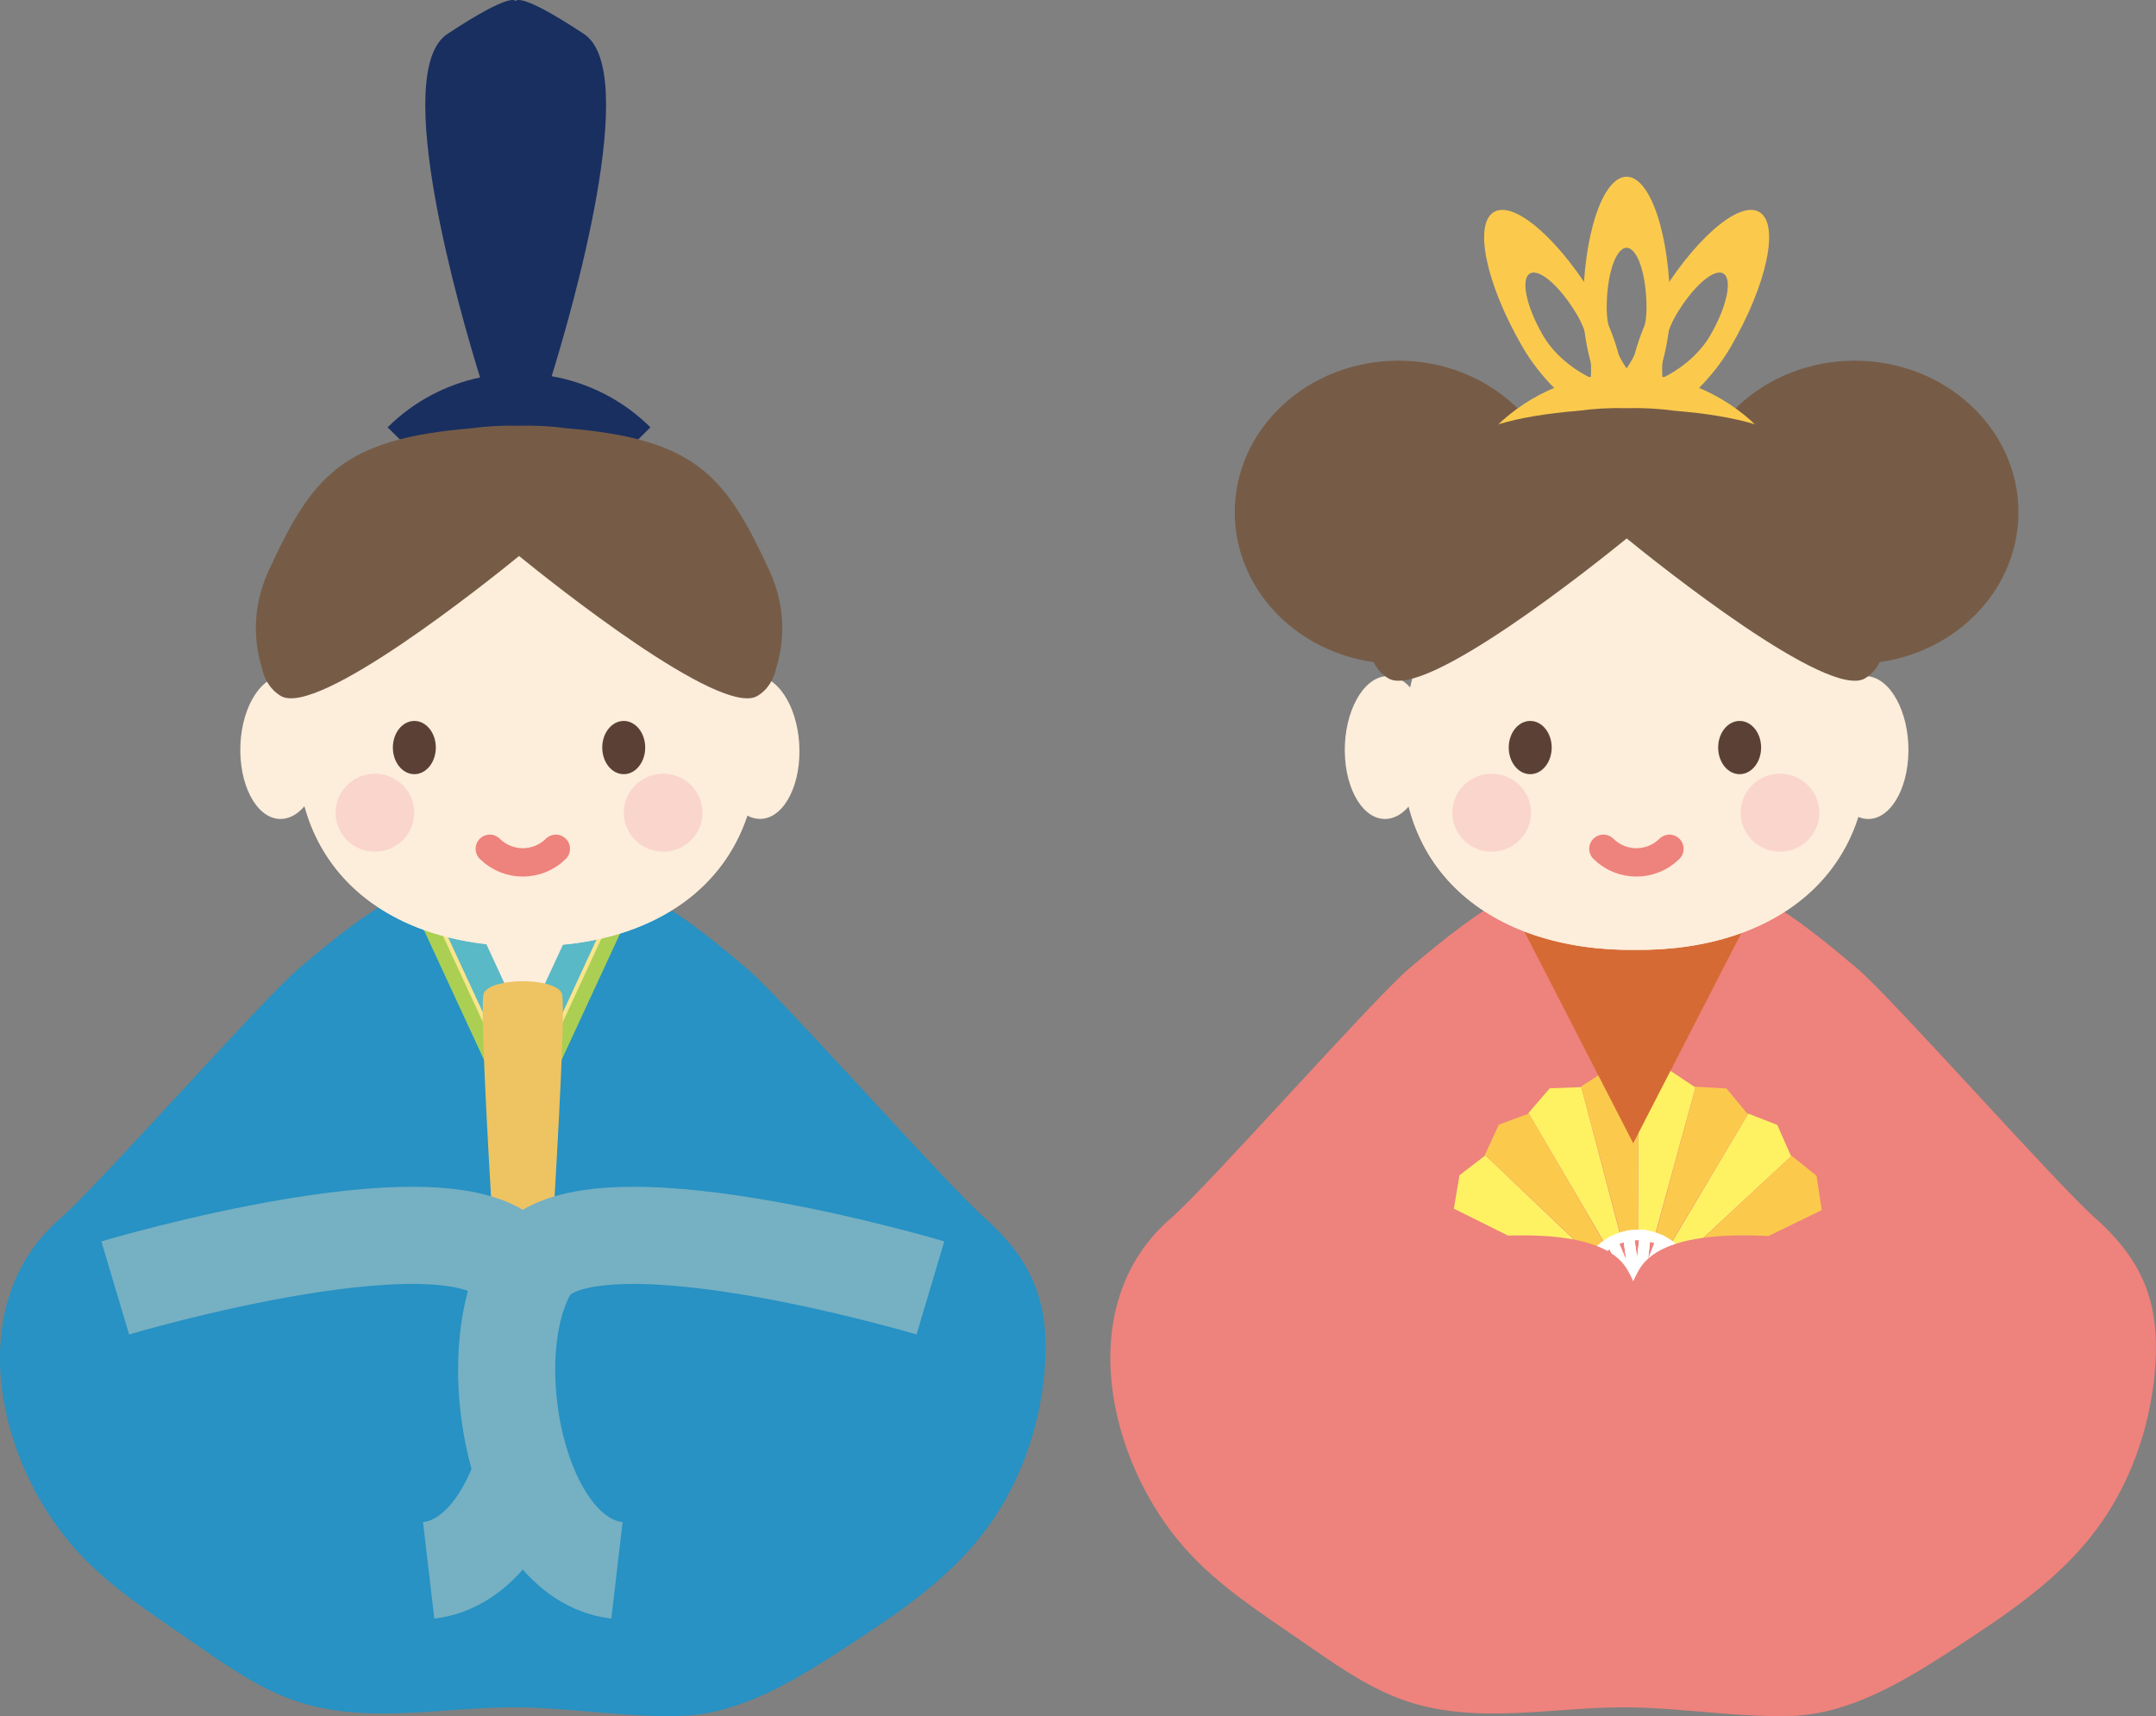 <svg width="152" height="121" viewBox="0 0 152 121" fill="none" xmlns="http://www.w3.org/2000/svg">
<rect x="0" y="0" width="152" height="121" fill="#808080" stroke="none"/>
<g id="_&#231;&#185;&#157;&#239;&#189;&#172;&#231;&#185;&#167;&#239;&#189;&#164;&#231;&#185;&#157;&#239;&#189;&#164;&#231;&#185;&#157;&#239;&#189;&#188;_1" clip-path="url(#clip0_133_2737)">
<path id="Vector" d="M98.591 46.81C104.964 46.81 110.13 42.024 110.13 36.12C110.13 30.216 104.964 25.43 98.591 25.43C92.217 25.43 87.051 30.216 87.051 36.12C87.051 42.024 92.217 46.81 98.591 46.81Z" fill="#765C47"/>
<path id="Vector_2" d="M130.763 46.81C137.137 46.81 142.303 42.024 142.303 36.12C142.303 30.216 137.137 25.43 130.763 25.43C124.39 25.43 119.224 30.216 119.224 36.12C119.224 42.024 124.39 46.81 130.763 46.81Z" fill="#765C47"/>
<path id="Vector_3" d="M119.56 34.475C116.862 31.8 112.493 31.8 109.795 34.475C108.334 33.026 106.872 31.577 105.414 30.131C110.532 25.058 118.826 25.058 123.944 30.131C122.483 31.58 121.021 33.029 119.563 34.475H119.56Z" fill="#FBCA4D"/>
<path id="Vector_4" d="M114.677 12.461C112.985 12.461 111.612 16.608 111.612 21.723C111.612 26.838 114.677 30.985 114.677 30.985C114.677 30.985 117.742 26.838 117.742 21.723C117.742 16.608 116.369 12.461 114.677 12.461ZM113.272 21.723C113.272 19.377 113.902 17.473 114.677 17.473C115.452 17.473 116.082 19.377 116.082 21.723C116.082 24.069 114.677 25.973 114.677 25.973C114.677 25.973 113.272 24.069 113.272 21.723Z" fill="#FBCA4D"/>
<path id="Vector_5" d="M105.334 14.943C103.87 15.782 104.772 20.052 107.352 24.483C109.931 28.915 114.676 30.985 114.676 30.985C114.676 30.985 115.238 25.877 112.659 21.445C110.079 17.014 106.799 14.104 105.334 14.943ZM108.789 23.662C107.606 21.63 107.192 19.671 107.864 19.284C108.535 18.896 110.041 20.234 111.224 22.266C112.407 24.299 112.15 26.645 112.15 26.645C112.15 26.645 109.973 25.695 108.789 23.662Z" fill="#FBCA4D"/>
<path id="Vector_6" d="M116.697 21.445C114.118 25.876 114.68 30.985 114.68 30.985C114.68 30.985 119.425 28.912 122.004 24.483C124.584 20.052 125.489 15.782 124.022 14.943C122.557 14.104 119.277 17.016 116.697 21.445ZM117.206 26.645C117.206 26.645 116.949 24.302 118.132 22.266C119.315 20.234 120.821 18.896 121.492 19.283C122.164 19.671 121.75 21.627 120.566 23.662C119.383 25.695 117.206 26.645 117.206 26.645Z" fill="#FBCA4D"/>
<path id="Vector_7" d="M120.114 63.812L115.141 74.558L110.169 63.812H120.111M124.448 60.691H105.844L115.147 80.796L124.451 60.691H124.448Z" fill="#F8E58C"/>
<path id="Vector_8" d="M122.282 62.724L115.144 78.151L108.006 62.724H122.279M124.448 61.164H105.844L115.147 81.269L124.451 61.164H124.448Z" fill="#AACF53"/>
<path id="Vector_9" d="M151.976 94.147C151.79 90.786 150.47 88.36 147.749 85.911C145.128 83.644 133.464 70.438 130.958 68.306C128.444 66.179 126.074 64.249 123.468 62.938C123.433 62.921 123.397 62.903 123.359 62.883L115.141 80.644L106.923 62.883C106.888 62.9 106.849 62.918 106.814 62.938C104.207 64.249 101.838 66.176 99.323 68.306C96.818 70.438 85.157 83.644 82.533 85.911C75.575 91.927 78.025 103.051 83.639 109.277C85.926 111.817 88.766 113.644 91.52 115.545C93.886 117.178 96.25 118.906 98.906 119.856C104.125 121.721 109.772 120.27 115.141 120.384C118.839 120.463 122.672 121.105 126.323 120.985C130.526 120.85 134.449 118.407 137.972 116.108C141.445 113.841 144.977 111.497 147.595 108.11C150.056 104.928 151.553 100.884 151.917 96.731C151.997 95.81 152.018 94.953 151.973 94.15L151.976 94.147Z" fill="#EE827C"/>
<path id="Vector_10" d="M104.699 81.441L104.675 81.494L102.894 82.867L102.498 85.219L111.657 89.782C111.822 89.378 112.038 89.002 112.296 88.671L104.699 81.441Z" fill="#FEF263"/>
<path id="Vector_11" d="M112.313 88.649C112.57 88.326 112.866 88.041 113.194 87.81L107.769 78.492L107.733 78.536L105.672 79.293L104.687 81.425H104.684L104.701 81.443V81.437L112.316 88.649H112.313Z" fill="#FBCA4D"/>
<path id="Vector_12" d="M113.219 87.791C113.544 87.566 113.899 87.386 114.278 87.266L111.476 76.623L111.429 76.652L109.258 76.734L107.761 78.471H107.758L107.77 78.491H107.773L113.216 87.791H113.219Z" fill="#FEF263"/>
<path id="Vector_13" d="M114.304 87.257C114.659 87.145 115.034 87.087 115.425 87.087C115.434 87.087 115.443 87.087 115.451 87.087L115.508 75.989L115.457 76.004L113.354 75.402L111.473 76.599H111.47L111.476 76.622H111.482L114.307 87.257H114.304Z" fill="#FBCA4D"/>
<path id="Vector_14" d="M115.479 87.087C115.875 87.093 116.257 87.16 116.62 87.28L119.54 76.646H119.487L117.626 75.408L115.514 75.965H115.511V75.989H115.517L115.481 87.087H115.479Z" fill="#FEF263"/>
<path id="Vector_15" d="M116.646 87.29C117.019 87.416 117.368 87.601 117.688 87.832L123.237 78.535L123.187 78.515L121.72 76.749L119.551 76.623H119.548L119.543 76.644H119.548L116.649 87.287L116.646 87.29Z" fill="#FBCA4D"/>
<path id="Vector_16" d="M117.712 87.847C118.031 88.082 118.321 88.366 118.57 88.689L126.297 81.503L126.252 81.468L125.3 79.315L123.253 78.518L123.241 78.535H123.247L117.715 87.847H117.712Z" fill="#FEF263"/>
<path id="Vector_17" d="M118.584 88.713C118.835 89.041 119.043 89.411 119.202 89.81L128.461 85.311L128.426 85.261L128.068 82.9L126.311 81.492L126.293 81.504H126.296L118.584 88.713Z" fill="#FBCA4D"/>
<path id="Vector_18" d="M115.482 91.719H115.431L112.668 88.297C112.373 88.599 112.118 88.951 111.908 89.338L115.434 91.737L115.485 91.719H115.482Z" stroke="white" stroke-width="0.75" stroke-linejoin="round"/>
<path id="Vector_19" d="M115.479 91.713V91.717V91.713Z" stroke="white" stroke-width="0.75" stroke-linejoin="round"/>
<path id="Vector_20" d="M113.656 87.542C113.304 87.736 112.978 87.982 112.688 88.275L115.398 91.613L113.656 87.539V87.542Z" stroke="white" stroke-width="0.75" stroke-linejoin="round"/>
<path id="Vector_21" d="M115.431 91.698L115.395 91.613L112.686 88.275C112.686 88.275 112.671 88.29 112.665 88.296L115.428 91.719H115.478L115.475 91.713L115.431 91.698Z" stroke="white" stroke-width="0.75" stroke-linejoin="round"/>
<path id="Vector_22" d="M114.789 87.135C114.401 87.208 114.026 87.34 113.68 87.528L115.425 91.59L114.789 87.135Z" stroke="white" stroke-width="0.75" stroke-linejoin="round"/>
<path id="Vector_23" d="M115.482 91.712V91.716V91.712ZM115.482 91.712L115.479 91.709L115.482 91.712Z" stroke="white" stroke-width="0.75" stroke-linejoin="round"/>
<path id="Vector_24" d="M115.467 91.701L115.477 91.714H115.484L115.48 91.711L115.467 91.701Z" stroke="white" stroke-width="0.75" stroke-linejoin="round"/>
<path id="Vector_25" d="M115.437 91.664L115.425 91.587L113.68 87.525C113.68 87.525 113.662 87.534 113.656 87.54L115.399 91.614L115.44 91.664H115.437Z" stroke="white" stroke-width="0.75" stroke-linejoin="round"/>
<path id="Vector_26" d="M115.437 91.663L115.396 91.613L115.431 91.698L115.475 91.713L115.467 91.701L115.44 91.681L115.437 91.663Z" stroke="white" stroke-width="0.75" stroke-linejoin="round"/>
<path id="Vector_27" d="M115.975 87.108C115.975 87.108 115.957 87.105 115.948 87.102C115.564 87.049 115.185 87.061 114.818 87.125L115.463 91.568L115.978 87.105L115.975 87.108Z" stroke="white" stroke-width="0.75" stroke-linejoin="round"/>
<path id="Vector_28" d="M115.481 91.714V91.71V91.707V91.714Z" stroke="white" stroke-width="0.75" stroke-linejoin="round"/>
<path id="Vector_29" d="M115.452 91.648L115.461 91.572L114.816 87.129C114.816 87.129 114.798 87.132 114.789 87.135L115.425 91.59L115.452 91.651V91.648Z" stroke="white" stroke-width="0.75" stroke-linejoin="round"/>
<path id="Vector_30" d="M115.473 91.695L115.479 91.711L115.482 91.714V91.708L115.473 91.695Z" stroke="white" stroke-width="0.75" stroke-linejoin="round"/>
<path id="Vector_31" d="M115.451 91.648L115.425 91.59L115.437 91.663L115.466 91.701L115.478 91.71L115.472 91.695L115.448 91.666L115.451 91.648Z" stroke="white" stroke-width="0.75" stroke-linejoin="round"/>
<path id="Vector_32" d="M115.44 91.68L115.467 91.701L115.438 91.662L115.44 91.68Z" stroke="white" stroke-width="0.75" stroke-linejoin="round"/>
<path id="Vector_33" d="M117.114 87.459C116.768 87.289 116.395 87.172 116.005 87.113L115.502 91.568L117.117 87.459H117.114Z" stroke="white" stroke-width="0.75" stroke-linejoin="round"/>
<path id="Vector_34" d="M115.481 91.71H115.485V91.707V91.703L115.481 91.71Z" stroke="white" stroke-width="0.75" stroke-linejoin="round"/>
<path id="Vector_35" d="M115.469 91.639L115.495 91.568L115.998 87.113C115.998 87.113 115.981 87.11 115.972 87.107L115.457 91.571L115.466 91.639H115.469Z" stroke="white" stroke-width="0.75" stroke-linejoin="round"/>
<path id="Vector_36" d="M115.479 91.689L115.482 91.707V91.71L115.485 91.704L115.479 91.689Z" stroke="white" stroke-width="0.75" stroke-linejoin="round"/>
<path id="Vector_37" d="M115.469 91.639L115.46 91.574L115.451 91.647L115.472 91.695L115.481 91.706L115.478 91.689L115.463 91.656L115.469 91.639Z" stroke="white" stroke-width="0.75" stroke-linejoin="round"/>
<path id="Vector_38" d="M115.449 91.666L115.473 91.696L115.452 91.648L115.449 91.666Z" stroke="white" stroke-width="0.75" stroke-linejoin="round"/>
<path id="Vector_39" d="M115.484 91.708V91.711L115.488 91.708V91.701L115.484 91.708Z" stroke="white" stroke-width="0.75" stroke-linejoin="round"/>
<path id="Vector_40" d="M118.111 88.161C117.821 87.885 117.495 87.651 117.14 87.475L115.537 91.581L118.114 88.161H118.111Z" stroke="white" stroke-width="0.75" stroke-linejoin="round"/>
<path id="Vector_41" d="M115.484 91.686V91.703V91.706L115.487 91.701L115.484 91.686Z" stroke="white" stroke-width="0.75" stroke-linejoin="round"/>
<path id="Vector_42" d="M115.49 91.637L115.535 91.579L117.138 87.473C117.138 87.473 117.12 87.464 117.111 87.461L115.496 91.57L115.487 91.637H115.49Z" stroke="white" stroke-width="0.75" stroke-linejoin="round"/>
<path id="Vector_43" d="M115.49 91.636L115.499 91.568L115.47 91.639L115.479 91.689L115.485 91.703V91.686L115.482 91.65L115.49 91.636Z" stroke="white" stroke-width="0.75" stroke-linejoin="round"/>
<path id="Vector_44" d="M115.464 91.657L115.479 91.689L115.47 91.639L115.464 91.657Z" stroke="white" stroke-width="0.75" stroke-linejoin="round"/>
<path id="Vector_45" d="M118.886 89.147C118.676 88.789 118.422 88.463 118.129 88.182L115.564 91.601L118.884 89.147H118.886Z" stroke="white" stroke-width="0.75" stroke-linejoin="round"/>
<path id="Vector_46" d="M115.487 91.708H115.491V91.701L115.487 91.708Z" stroke="white" stroke-width="0.75" stroke-linejoin="round"/>
<path id="Vector_47" d="M115.493 91.686L115.487 91.701V91.706L115.49 91.701L115.493 91.686Z" stroke="white" stroke-width="0.75" stroke-linejoin="round"/>
<path id="Vector_48" d="M115.511 91.641L115.567 91.6L118.132 88.181C118.132 88.181 118.117 88.169 118.111 88.16L115.534 91.58L115.511 91.641Z" stroke="white" stroke-width="0.75" stroke-linejoin="round"/>
<path id="Vector_49" d="M115.511 91.643L115.535 91.578L115.49 91.637L115.484 91.687L115.487 91.701L115.493 91.687L115.496 91.651L115.511 91.643Z" stroke="white" stroke-width="0.75" stroke-linejoin="round"/>
<path id="Vector_50" d="M115.481 91.652L115.484 91.687L115.49 91.637L115.481 91.652Z" stroke="white" stroke-width="0.75" stroke-linejoin="round"/>
<path id="Vector_51" d="M118.886 89.147L115.567 91.601L115.49 91.704L118.904 89.173C118.898 89.164 118.892 89.155 118.889 89.147H118.886Z" stroke="white" stroke-width="0.75" stroke-linejoin="round"/>
<path id="Vector_52" d="M115.493 91.686L115.49 91.7L115.567 91.598L115.511 91.642L115.493 91.686Z" stroke="white" stroke-width="0.75" stroke-linejoin="round"/>
<path id="Vector_53" d="M115.496 91.651L115.493 91.687L115.511 91.643L115.496 91.651Z" stroke="white" stroke-width="0.75" stroke-linejoin="round"/>
<path id="Vector_54" d="M115.437 91.358H115.416L114.221 92.84C114.094 92.707 113.981 92.558 113.893 92.388L115.419 91.35L115.44 91.356L115.437 91.358Z" stroke="white" stroke-width="0.62" stroke-linejoin="round"/>
<path id="Vector_55" d="M114.647 93.167C114.493 93.085 114.354 92.976 114.227 92.85L115.398 91.404L114.644 93.167H114.647Z" stroke="white" stroke-width="0.62" stroke-linejoin="round"/>
<path id="Vector_56" d="M115.416 91.366L115.401 91.401L114.23 92.847C114.23 92.847 114.224 92.841 114.221 92.838L115.416 91.357H115.437L115.419 91.363L115.416 91.366Z" stroke="white" stroke-width="0.62" stroke-linejoin="round"/>
<path id="Vector_57" d="M115.138 93.343C114.97 93.311 114.81 93.255 114.659 93.173L115.414 91.416L115.138 93.343Z" stroke="white" stroke-width="0.62" stroke-linejoin="round"/>
<path id="Vector_58" d="M115.431 91.368L115.437 91.361V91.365L115.431 91.368Z" stroke="white" stroke-width="0.62" stroke-linejoin="round"/>
<path id="Vector_59" d="M115.419 91.381L115.413 91.413L114.658 93.17C114.658 93.17 114.652 93.167 114.646 93.164L115.401 91.401L115.419 91.381Z" stroke="white" stroke-width="0.62" stroke-linejoin="round"/>
<path id="Vector_60" d="M115.419 91.382L115.401 91.406L115.416 91.367L115.437 91.361L115.431 91.367L115.419 91.376V91.382Z" stroke="white" stroke-width="0.62" stroke-linejoin="round"/>
<path id="Vector_61" d="M115.652 93.352C115.652 93.352 115.643 93.352 115.64 93.352C115.475 93.375 115.309 93.369 115.152 93.34L115.43 91.416L115.652 93.349V93.352Z" stroke="white" stroke-width="0.62" stroke-linejoin="round"/>
<path id="Vector_62" d="M115.426 91.387V91.419L115.151 93.343C115.148 93.343 115.142 93.343 115.139 93.343L115.414 91.416L115.426 91.39V91.387Z" stroke="white" stroke-width="0.62" stroke-linejoin="round"/>
<path id="Vector_63" d="M115.434 91.371L115.437 91.365V91.361V91.365L115.434 91.371Z" stroke="white" stroke-width="0.62" stroke-linejoin="round"/>
<path id="Vector_64" d="M115.425 91.387L115.413 91.414L115.419 91.381L115.431 91.366L115.437 91.363L115.434 91.369L115.425 91.381V91.387Z" stroke="white" stroke-width="0.62" stroke-linejoin="round"/>
<path id="Vector_65" d="M115.419 91.377L115.432 91.367L115.419 91.384V91.377Z" stroke="white" stroke-width="0.62" stroke-linejoin="round"/>
<path id="Vector_66" d="M116.143 93.199C115.993 93.272 115.833 93.325 115.664 93.349L115.445 91.422L116.143 93.199Z" stroke="white" stroke-width="0.62" stroke-linejoin="round"/>
<path id="Vector_67" d="M115.434 91.393L115.445 91.422L115.664 93.349C115.664 93.349 115.655 93.349 115.653 93.349L115.431 91.416V91.387L115.434 91.393Z" stroke="white" stroke-width="0.62" stroke-linejoin="round"/>
<path id="Vector_68" d="M115.438 91.37V91.363H115.441L115.438 91.37Z" stroke="white" stroke-width="0.62" stroke-linejoin="round"/>
<path id="Vector_69" d="M115.434 91.393L115.428 91.423L115.425 91.387L115.434 91.369L115.437 91.363V91.369L115.431 91.384L115.434 91.393Z" stroke="white" stroke-width="0.62" stroke-linejoin="round"/>
<path id="Vector_70" d="M115.425 91.382L115.434 91.369L115.425 91.388V91.382Z" stroke="white" stroke-width="0.62" stroke-linejoin="round"/>
<path id="Vector_71" d="M116.576 92.897C116.449 93.017 116.31 93.117 116.156 93.193L115.461 91.416L116.576 92.894V92.897Z" stroke="white" stroke-width="0.62" stroke-linejoin="round"/>
<path id="Vector_72" d="M115.439 91.373V91.363V91.367V91.373Z" stroke="white" stroke-width="0.62" stroke-linejoin="round"/>
<path id="Vector_73" d="M115.443 91.393L115.461 91.419L116.156 93.196C116.156 93.196 116.15 93.199 116.144 93.202L115.446 91.425V91.395L115.443 91.393Z" stroke="white" stroke-width="0.62" stroke-linejoin="round"/>
<path id="Vector_74" d="M115.443 91.393L115.446 91.423L115.434 91.393L115.437 91.369L115.44 91.363V91.372L115.437 91.387L115.443 91.393Z" stroke="white" stroke-width="0.62" stroke-linejoin="round"/>
<path id="Vector_75" d="M115.431 91.384L115.437 91.369L115.434 91.393L115.431 91.384Z" stroke="white" stroke-width="0.62" stroke-linejoin="round"/>
<path id="Vector_76" d="M116.913 92.472C116.822 92.627 116.712 92.768 116.585 92.888L115.476 91.41L116.913 92.472Z" stroke="white" stroke-width="0.62" stroke-linejoin="round"/>
<path id="Vector_77" d="M115.443 91.373L115.439 91.367V91.363L115.443 91.367V91.373Z" stroke="white" stroke-width="0.62" stroke-linejoin="round"/>
<path id="Vector_78" d="M115.452 91.393L115.476 91.41L116.585 92.888C116.585 92.888 116.579 92.894 116.576 92.897L115.461 91.419L115.449 91.393H115.452Z" stroke="white" stroke-width="0.62" stroke-linejoin="round"/>
<path id="Vector_79" d="M115.451 91.394L115.46 91.421L115.442 91.394L115.439 91.373V91.367L115.442 91.373L115.445 91.388L115.451 91.394Z" stroke="white" stroke-width="0.62" stroke-linejoin="round"/>
<path id="Vector_80" d="M115.438 91.388L115.44 91.373L115.443 91.394L115.438 91.388Z" stroke="white" stroke-width="0.62" stroke-linejoin="round"/>
<path id="Vector_81" d="M116.914 92.473L115.476 91.411L115.443 91.367L116.919 92.461C116.919 92.464 116.914 92.47 116.914 92.473Z" stroke="white" stroke-width="0.62" stroke-linejoin="round"/>
<path id="Vector_82" d="M115.443 91.373V91.367L115.476 91.412L115.452 91.394L115.443 91.373Z" stroke="white" stroke-width="0.62" stroke-linejoin="round"/>
<path id="Vector_83" d="M115.446 91.388L115.443 91.373L115.452 91.394L115.446 91.388Z" stroke="white" stroke-width="0.62" stroke-linejoin="round"/>
<path id="Vector_84" d="M86.408 90.809C86.408 90.809 111.189 83.418 114.724 89.513C118.259 95.604 115.62 109.89 108.506 110.723" fill="#EE827C"/>
<path id="Vector_85" d="M143.88 90.809C143.88 90.809 119.099 83.418 115.564 89.513C112.029 95.604 114.668 109.89 121.782 110.723" fill="#EE827C"/>
<path id="Vector_86" d="M115.144 74.427C114.981 74.427 114.833 74.328 114.762 74.169L110.789 65.582C110.721 65.435 110.727 65.259 110.807 65.118C110.884 64.978 111.023 64.893 111.174 64.893H119.119C119.27 64.893 119.406 64.978 119.486 65.118C119.563 65.259 119.572 65.435 119.504 65.582L115.531 74.169C115.457 74.328 115.309 74.427 115.149 74.427H115.144ZM111.872 65.837L115.144 72.908L118.415 65.837H111.872Z" fill="#FFEA00" stroke="#FFEA00" stroke-width="2.08" stroke-miterlimit="10"/>
<path id="Vector_87" d="M120.049 63.088L115.144 72.628L110.239 63.088H120.049Z" fill="#FDEDDB" stroke="#D66A35" stroke-width="7.3" stroke-miterlimit="10"/>
<path id="Vector_88" d="M131.541 51.04C132.716 61.194 125.501 67.071 115.265 66.975C105.027 67.071 97.815 61.191 98.99 51.04C100.152 40.922 107.45 32.983 115.265 33.115C123.081 32.983 130.379 40.925 131.541 51.04Z" fill="#FDEDDB"/>
<path id="Vector_89" d="M131.541 51.04C132.716 61.194 125.501 67.071 115.265 66.975C105.027 67.071 97.815 61.191 98.99 51.04C100.152 40.922 107.45 32.983 115.265 33.115C123.081 32.983 130.379 40.925 131.541 51.04Z" fill="#FDEDDB"/>
<path id="Vector_90" d="M99.56 50.776C99.631 50.198 99.725 49.629 99.841 49.069C99.297 48.145 98.533 47.605 97.69 47.678C96.069 47.822 94.782 50.192 94.809 52.969C94.839 55.747 96.176 57.882 97.794 57.738C98.578 57.668 99.282 57.078 99.799 56.175C99.406 54.544 99.311 52.741 99.557 50.776H99.56Z" fill="#FDEDDB"/>
<path id="Vector_91" d="M129.796 50.776C129.725 50.198 129.63 49.629 129.515 49.069C130.059 48.145 130.822 47.605 131.665 47.678C133.286 47.822 134.573 50.192 134.547 52.969C134.517 55.747 133.18 57.882 131.562 57.738C130.778 57.668 130.074 57.078 129.556 56.175C129.949 54.544 130.044 52.741 129.799 50.776H129.796Z" fill="#FDEDDB"/>
<path id="Vector_92" d="M132.328 38.992C129.278 32.361 127.184 29.709 118.055 28.961C116.972 28.812 115.842 28.747 114.68 28.78C113.514 28.747 112.387 28.812 111.304 28.961C102.175 29.709 100.081 32.364 97.031 38.992C95.709 41.866 96.108 44.388 96.522 45.749C96.706 46.641 97.129 47.377 97.883 47.831C100.46 49.377 112.473 39.766 114.683 37.965C116.892 39.763 128.906 49.377 131.482 47.831C132.236 47.38 132.657 46.641 132.843 45.749C133.257 44.388 133.656 41.866 132.334 38.992H132.328Z" fill="#765C47"/>
<path id="Vector_93" opacity="0.5" d="M107.905 57.719C107.674 59.218 106.26 60.247 104.746 60.018C103.231 59.789 102.196 58.388 102.427 56.886C102.657 55.387 104.071 54.358 105.586 54.587C107.098 54.815 108.136 56.217 107.905 57.719Z" fill="#F6BFBC"/>
<path id="Vector_94" opacity="0.5" d="M128.228 57.719C127.998 59.218 126.584 60.247 125.069 60.018C123.557 59.789 122.519 58.388 122.75 56.886C122.981 55.387 124.395 54.358 125.909 54.587C127.421 54.815 128.459 56.217 128.228 57.719Z" fill="#F6BFBC"/>
<path id="Vector_95" d="M41.832 63.812L36.859 74.558L31.886 63.812H41.829M46.163 60.691H27.559L36.862 80.796L46.166 60.691H46.163Z" fill="#F8E58C"/>
<path id="Vector_96" d="M43.997 62.724L36.859 78.151L29.721 62.724H43.994M46.163 61.164H27.559L36.862 81.269L46.166 61.164H46.163Z" fill="#AACF53"/>
<path id="Vector_97" d="M73.694 94.147C73.507 90.786 72.188 88.36 69.467 85.911C66.846 83.644 55.182 70.438 52.676 68.306C50.162 66.179 47.792 64.249 45.186 62.938C45.15 62.921 45.115 62.903 45.077 62.883L36.859 80.644L28.641 62.883C28.605 62.9 28.567 62.918 28.531 62.938C25.925 64.249 23.556 66.176 21.041 68.306C18.536 70.438 6.875 83.644 4.251 85.911C-2.707 91.927 -0.258 103.051 5.357 109.277C7.644 111.817 10.483 113.644 13.238 115.545C15.604 117.178 17.968 118.906 20.624 119.856C25.842 121.721 31.49 120.27 36.859 120.384C40.556 120.463 44.39 121.105 48.041 120.985C52.244 120.85 56.167 118.407 59.69 116.108C63.163 113.841 66.695 111.497 69.313 108.11C71.774 104.928 73.271 100.884 73.635 96.731C73.715 95.81 73.735 94.953 73.691 94.15L73.694 94.147Z" fill="#2792C3"/>
<path id="Vector_98" d="M36.858 74.427C36.696 74.427 36.548 74.328 36.477 74.169L32.504 65.582C32.436 65.435 32.442 65.259 32.522 65.118C32.599 64.978 32.738 64.893 32.889 64.893H40.834C40.985 64.893 41.121 64.978 41.201 65.118C41.278 65.259 41.287 65.435 41.219 65.582L37.246 74.169C37.172 74.328 37.024 74.427 36.864 74.427H36.858ZM33.587 65.837L36.858 72.908L40.13 65.837H33.587Z" fill="#59B9C6" stroke="#59B9C6" stroke-width="2.08" stroke-miterlimit="10"/>
<path id="Vector_99" d="M41.968 61.68L36.998 72.426L32.025 61.68H41.968Z" fill="#FDEDDB"/>
<path id="Vector_100" d="M39.607 70.024C39.077 68.906 34.64 68.906 34.11 70.024C33.581 71.141 35.953 105.109 35.953 105.109H37.764C37.764 105.109 40.136 71.141 39.607 70.024Z" fill="#EEC362"/>
<g id="Vector_101">
<path d="M8.123 90.809C8.123 90.809 32.904 83.418 36.439 89.513C39.974 95.604 37.335 109.89 30.221 110.723" fill="#2792C3"/>
<path d="M8.123 90.809C8.123 90.809 32.904 83.418 36.439 89.513C39.974 95.604 37.335 109.89 30.221 110.723" stroke="#76B0C3" stroke-width="6.85" stroke-miterlimit="10"/>
</g>
<g id="Vector_102">
<path d="M65.595 90.809C65.595 90.809 40.814 83.418 37.279 89.513C33.744 95.604 36.383 109.89 43.497 110.723" fill="#2792C3"/>
<path d="M65.595 90.809C65.595 90.809 40.814 83.418 37.279 89.513C33.744 95.604 36.383 109.89 43.497 110.723" stroke="#76B0C3" stroke-width="6.85" stroke-miterlimit="10"/>
</g>
<path id="Vector_103" d="M38.892 26.528C40.306 21.956 45.199 5.057 41.172 2.397C36.51 -0.686 36.356 0.086 36.356 0.086C36.356 0.086 36.2 -0.686 31.538 2.397C27.488 5.075 32.469 22.173 33.845 26.613C31.458 27.118 29.183 28.291 27.328 30.13C28.79 31.579 30.251 33.027 31.709 34.473C34.407 31.799 38.779 31.799 41.474 34.473C42.935 33.025 44.397 31.576 45.855 30.13C43.885 28.177 41.442 26.974 38.889 26.525L38.892 26.528Z" fill="#192F60"/>
<path id="Vector_104" d="M53.267 50.777C54.427 60.93 47.298 66.808 37.178 66.711C27.058 66.808 19.929 60.927 21.088 50.777C22.239 40.658 29.451 32.719 37.178 32.851C44.905 32.719 52.117 40.661 53.267 50.777Z" fill="#FDEDDB"/>
<path id="Vector_105" d="M53.267 50.777C54.427 60.93 47.298 66.808 37.178 66.711C27.058 66.808 19.929 60.927 21.088 50.777C22.239 40.658 29.451 32.719 37.178 32.851C44.905 32.719 52.117 40.661 53.267 50.777Z" fill="#FDEDDB"/>
<path id="Vector_106" d="M21.693 50.776C21.764 50.198 21.858 49.629 21.974 49.069C21.429 48.145 20.666 47.605 19.823 47.678C18.202 47.822 16.915 50.192 16.942 52.969C16.971 55.747 18.308 57.882 19.927 57.738C20.71 57.668 21.415 57.078 21.932 56.175C21.539 54.544 21.444 52.741 21.69 50.776H21.693Z" fill="#FDEDDB"/>
<path id="Vector_107" d="M53.392 47.678C52.948 47.646 52.531 47.787 52.155 48.06C52.377 48.945 52.549 49.852 52.664 50.775C52.96 53.128 52.765 55.251 52.155 57.122C52.549 57.483 52.992 57.703 53.46 57.735C55.081 57.852 56.383 55.694 56.362 52.916C56.344 50.139 55.013 47.793 53.392 47.675V47.678Z" fill="#FDEDDB"/>
<path id="Vector_108" d="M54.241 40.23C51.191 33.599 49.097 30.948 39.968 30.2C38.885 30.05 37.755 29.986 36.593 30.018C35.427 29.986 34.3 30.05 33.218 30.2C24.089 30.948 21.994 33.602 18.944 40.23C17.622 43.104 18.021 45.626 18.436 46.987C18.619 47.879 19.042 48.615 19.796 49.07C22.373 50.615 34.386 41.004 36.596 39.203C38.806 41.001 50.819 50.615 53.395 49.07C54.15 48.618 54.57 47.879 54.756 46.987C55.17 45.626 55.569 43.104 54.247 40.23H54.241Z" fill="#765C47"/>
<path id="Vector_109" d="M30.726 52.709C30.726 53.744 30.049 54.586 29.212 54.586C28.375 54.586 27.697 53.747 27.697 52.709C27.697 51.671 28.375 50.832 29.212 50.832C30.049 50.832 30.726 51.671 30.726 52.709Z" fill="#5B4135"/>
<path id="Vector_110" d="M45.488 52.709C45.488 53.744 44.811 54.586 43.974 54.586C43.136 54.586 42.459 53.747 42.459 52.709C42.459 51.671 43.136 50.832 43.974 50.832C44.811 50.832 45.488 51.671 45.488 52.709Z" fill="#5B4135"/>
<path id="Vector_111" d="M107.882 54.586C108.718 54.586 109.396 53.746 109.396 52.709C109.396 51.672 108.718 50.832 107.882 50.832C107.045 50.832 106.367 51.672 106.367 52.709C106.367 53.746 107.045 54.586 107.882 54.586Z" fill="#5B4135"/>
<path id="Vector_112" d="M122.646 54.586C123.483 54.586 124.161 53.746 124.161 52.709C124.161 51.672 123.483 50.832 122.646 50.832C121.81 50.832 121.132 51.672 121.132 52.709C121.132 53.746 121.81 54.586 122.646 54.586Z" fill="#5B4135"/>
<path id="Vector_113" opacity="0.5" d="M29.171 57.719C28.94 59.218 27.526 60.247 26.012 60.018C24.5 59.789 23.462 58.388 23.692 56.886C23.923 55.387 25.337 54.358 26.852 54.587C28.363 54.815 29.401 56.217 29.171 57.719Z" fill="#F6BFBC"/>
<path id="Vector_114" opacity="0.5" d="M49.493 57.719C49.262 59.218 47.848 60.247 46.334 60.018C44.822 59.789 43.784 58.388 44.014 56.886C44.245 55.387 45.659 54.358 47.174 54.587C48.688 54.815 49.724 56.217 49.493 57.719Z" fill="#F6BFBC"/>
<path id="Vector_115" d="M34.531 59.848C35.818 61.123 37.901 61.123 39.187 59.848" stroke="#EE827C" stroke-width="2" stroke-miterlimit="10" stroke-linecap="round"/>
<path id="Vector_116" d="M113.041 59.848C114.328 61.123 116.41 61.123 117.697 59.848" stroke="#EE827C" stroke-width="2" stroke-miterlimit="10" stroke-linecap="round"/>
</g>
<defs>
<clipPath id="clip0_133_2737">
<rect width="152" height="121" fill="white"/>
</clipPath>
</defs>
</svg>
